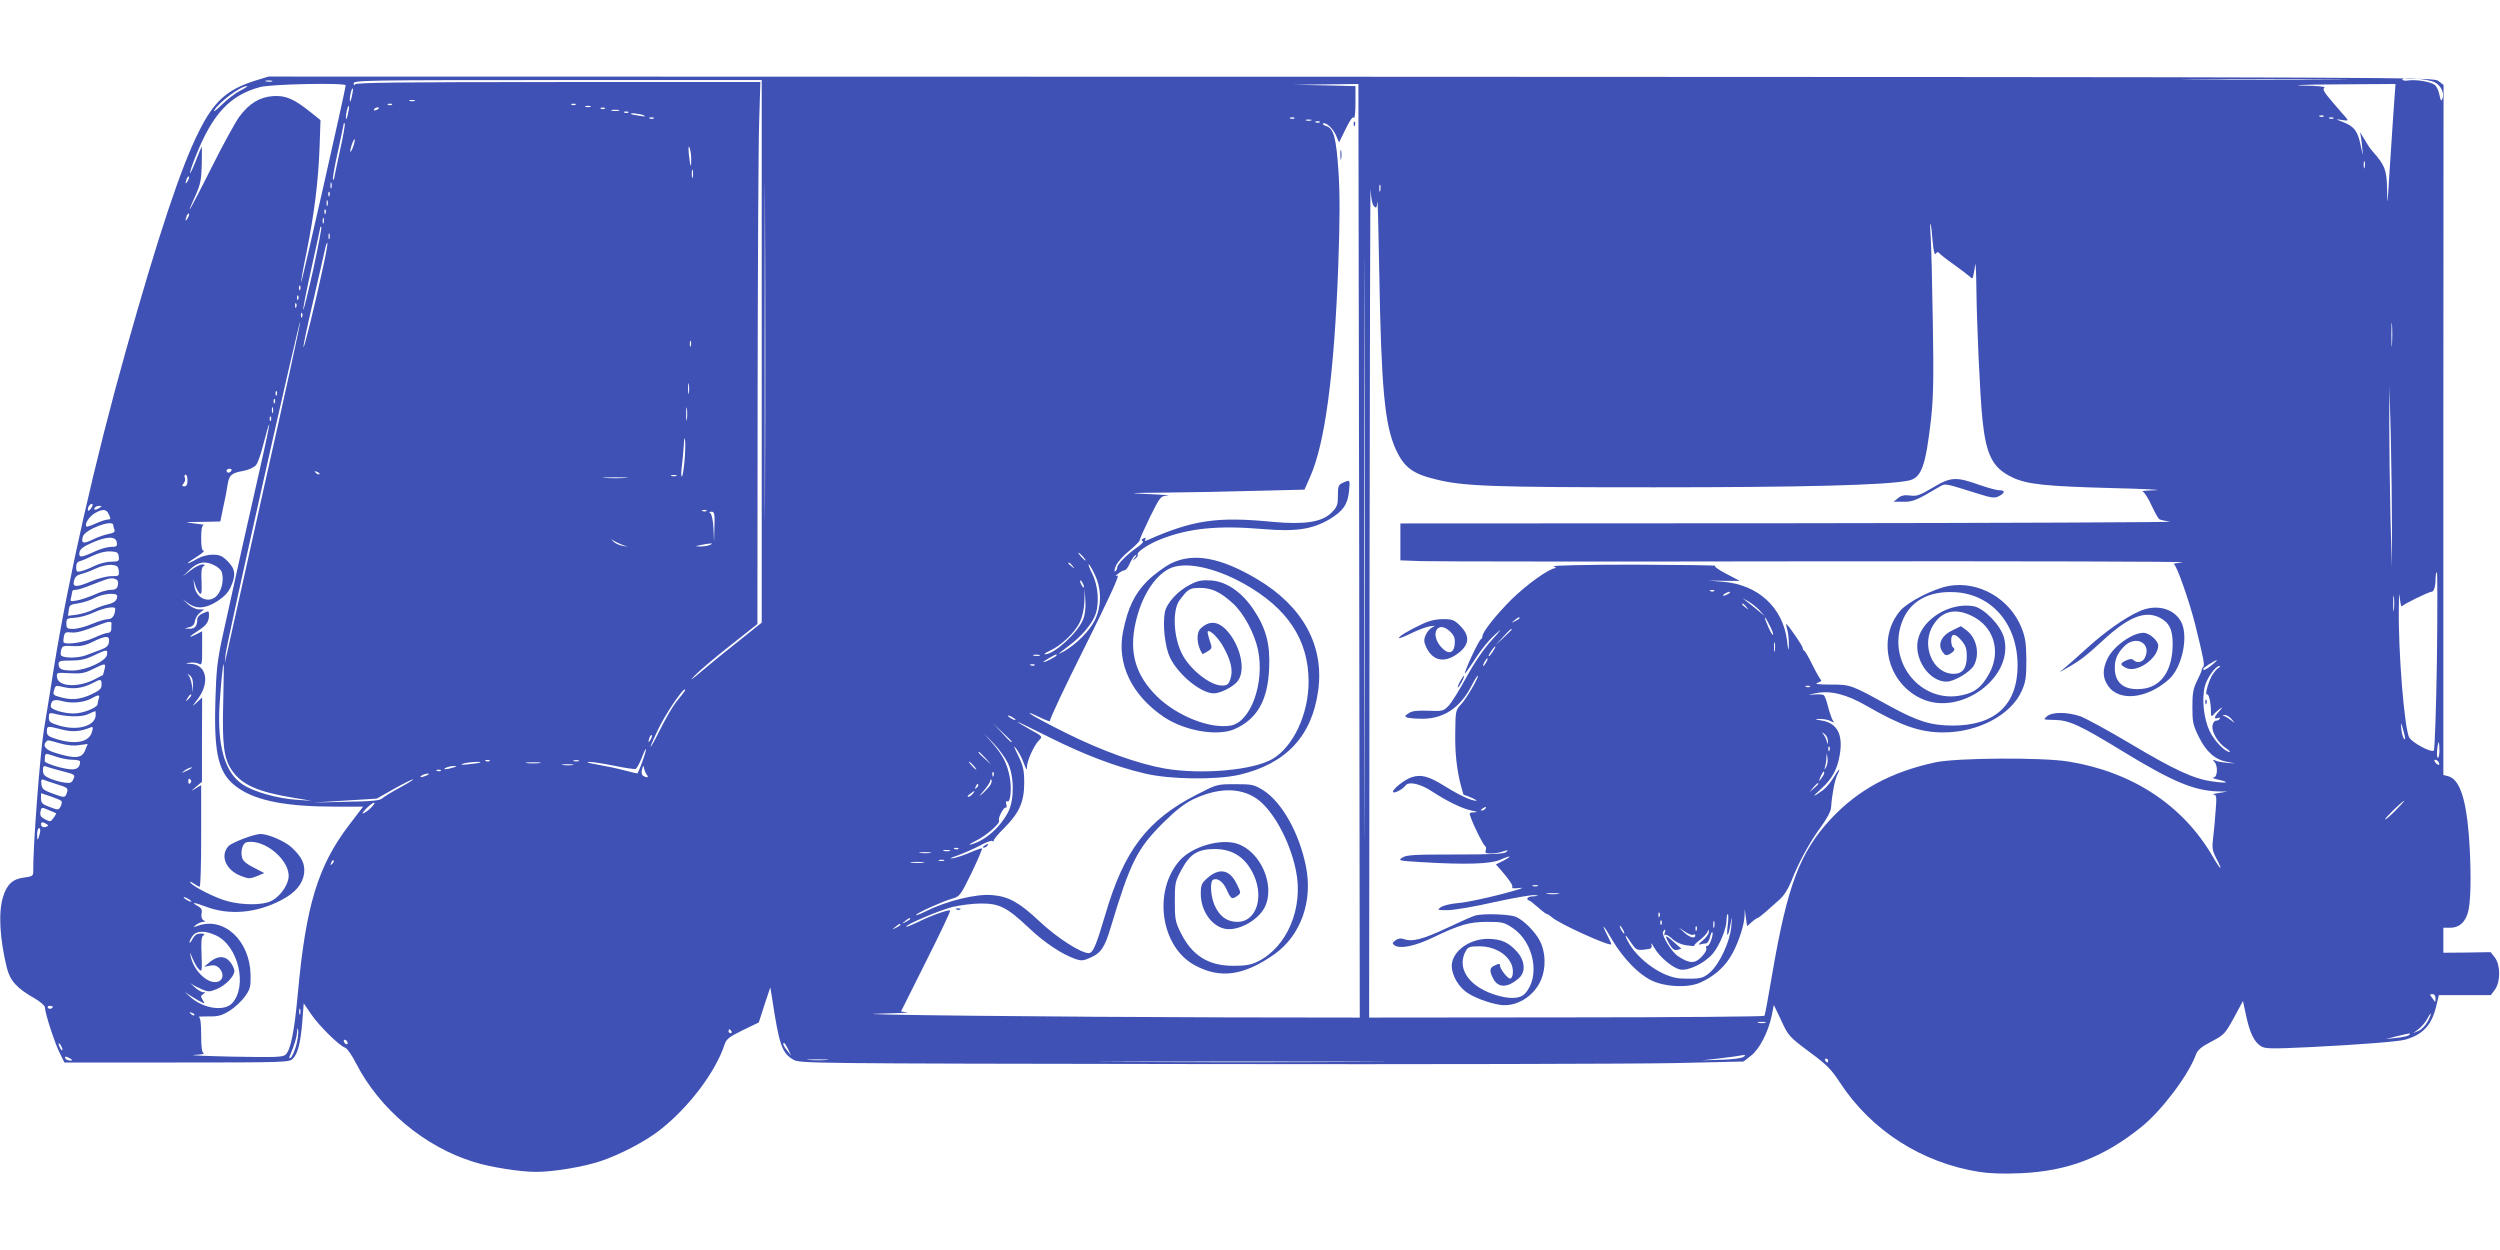 <?xml version="1.0" standalone="no"?>
<!DOCTYPE svg PUBLIC "-//W3C//DTD SVG 20010904//EN"
 "http://www.w3.org/TR/2001/REC-SVG-20010904/DTD/svg10.dtd">
<svg version="1.0" xmlns="http://www.w3.org/2000/svg"
 width="1280pt" height="640pt" viewBox="0 0 1280 640"
 preserveAspectRatio="xMidYMid meet">
<g transform="translate(0,640) scale(0.1,-0.1)"
fill="#3f51b5" stroke="none">
<path d="M1303 5986 c-142 -46 -207 -104 -284 -258 -91 -180 -207 -528 -373
-1118 -160 -567 -298 -1180 -371 -1635 -14 -88 -36 -227 -50 -310 -20 -123
-57 -608 -55 -731 0 -18 -7 -22 -46 -27 -58 -6 -90 -36 -109 -101 -24 -79 -16
-214 20 -361 17 -67 51 -105 143 -157 29 -17 52 -37 52 -46 0 -28 51 -185 76
-234 l24 -48 575 0 c556 0 576 1 594 19 26 26 40 82 49 192 l7 92 39 -57 c41
-60 144 -161 173 -170 10 -3 36 -40 57 -82 120 -233 349 -425 601 -503 85 -27
238 -51 320 -51 90 0 245 26 333 56 98 33 226 100 299 157 147 114 286 297
332 437 10 30 22 40 93 75 l83 40 29 90 30 90 9 -55 c36 -238 50 -281 108
-315 34 -20 55 -20 2099 -23 1136 -2 2223 1 2416 5 l351 8 37 29 c44 33 89
121 107 205 l11 56 38 -80 c36 -78 40 -83 143 -160 90 -66 114 -91 157 -157
160 -245 418 -411 713 -458 50 -8 125 -11 210 -7 243 10 428 81 622 238 103
83 240 265 277 367 10 26 26 41 80 69 65 34 70 39 115 121 l47 87 16 -75 c19
-88 41 -134 75 -156 22 -14 48 -15 257 -5 243 12 449 28 483 38 93 27 137 76
160 178 l12 50 133 0 133 0 21 28 c29 40 29 125 0 164 l-22 28 -121 -2 -121
-1 0 64 0 64 34 0 c50 0 82 31 95 91 13 62 14 223 1 389 -15 186 -49 282 -106
296 l-24 6 0 1767 1 1766 -26 20 c-26 20 -43 20 -5568 22 l-5542 1 -72 -22z
m10640 7 c-188 -2 -498 -2 -690 0 -191 1 -37 2 342 2 380 0 536 -1 348 -2z
m522 -14 c33 -16 52 -57 40 -85 -6 -15 -9 -11 -15 20 -4 22 -15 45 -25 52 -22
16 -95 28 -135 22 -16 -3 -30 0 -30 5 0 14 130 3 165 -14z m-11072 4 c-7 -2
-21 -2 -30 0 -10 3 -4 5 12 5 17 0 24 -2 18 -5z m2507 -1382 l0 -1389 -115
-92 c-64 -50 -151 -121 -193 -157 -55 -47 -65 -53 -35 -22 23 24 105 94 182
154 l139 110 1 1185 c1 652 4 1276 8 1388 l6 202 -1036 0 c-819 0 -1036 -3
-1040 -12 -3 -8 -6 -6 -6 5 -1 16 55 17 1044 17 l1045 0 0 -1389z m17 -699
c-1 -383 -2 -69 -2 698 0 767 1 1081 2 697 2 -383 2 -1011 0 -1395z m3070
-1514 c-1 -662 -2 -121 -2 1202 0 1323 1 1864 2 1203 2 -662 2 -1744 0 -2405z
m-5217 3575 c0 -17 -225 -1012 -228 -1008 -2 1 10 70 27 151 40 199 60 359 67
534 l5 145 -50 40 c-86 69 -128 87 -193 83 -69 -5 -123 -38 -173 -106 -19 -26
-85 -145 -145 -266 -109 -217 -138 -267 -80 -139 26 58 31 81 33 160 1 51 1
93 0 93 -1 0 -14 -32 -29 -70 -15 -39 -29 -68 -31 -66 -2 2 10 39 27 82 88
221 176 316 331 358 58 16 439 23 439 9z m5189 -2383 l3 -2390 -683 1 c-865 2
-2010 14 -1779 19 96 2 161 5 144 7 l-31 4 128 256 c71 141 127 259 124 261
-6 7 -105 -28 -167 -60 -32 -15 -58 -26 -58 -22 0 11 167 82 235 100 39 9 104
18 145 18 96 1 136 -19 248 -125 79 -75 170 -136 241 -160 27 -9 39 -8 72 7
56 24 75 53 105 153 101 336 136 405 268 537 67 66 109 99 156 122 126 59 236
61 321 5 84 -56 172 -214 204 -369 40 -192 -44 -392 -195 -467 -35 -17 -62
-22 -125 -22 -129 0 -213 53 -271 172 -26 52 -29 68 -29 158 0 96 2 103 36
165 42 78 83 103 168 103 95 0 161 -45 202 -137 51 -117 8 -236 -85 -236 -53
0 -91 27 -117 84 -20 44 -25 121 -9 131 22 13 53 -9 71 -51 22 -48 26 -51 55
-30 19 14 18 15 -4 60 -36 75 -90 85 -153 28 -27 -24 -31 -35 -31 -78 0 -85
53 -164 122 -179 66 -15 172 42 206 111 54 111 -21 284 -141 324 -86 28 -232
-14 -296 -87 -137 -157 -96 -441 78 -535 131 -71 251 -54 409 57 134 96 197
271 160 451 -35 172 -124 329 -220 389 -46 28 -56 30 -142 30 -92 0 -93 0
-196 -53 -253 -129 -372 -285 -468 -612 -48 -163 -64 -200 -86 -200 -40 0
-163 79 -250 161 -104 98 -159 129 -243 136 -82 8 -237 -30 -343 -84 -27 -13
-48 -21 -48 -18 0 9 138 71 185 84 39 11 42 15 99 131 32 67 56 123 54 126 -3
2 -29 -7 -59 -20 -30 -13 -70 -27 -89 -30 -23 -4 -16 1 23 14 31 11 82 34 113
50 30 17 60 28 65 24 5 -3 8 -2 7 3 -1 4 22 33 53 63 77 77 103 134 103 231 0
66 -5 87 -31 141 -23 46 -26 56 -10 35 12 -16 30 -49 39 -75 11 -30 17 -38 16
-22 -2 30 35 113 62 140 19 19 18 20 -46 55 -35 20 -64 37 -64 39 0 2 73 -34
163 -79 174 -87 334 -149 487 -185 128 -31 365 -34 485 -7 239 56 372 197 404
431 32 230 -78 431 -311 570 -188 112 -328 138 -443 81 -33 -17 -87 -56 -121
-90 -65 -65 -100 -138 -124 -259 -33 -165 44 -325 209 -437 108 -72 275 -100
362 -62 115 51 170 146 177 310 6 125 -16 207 -80 302 -60 90 -138 143 -216
149 -48 3 -67 0 -108 -21 -64 -32 -121 -95 -130 -142 -12 -65 1 -178 26 -231
43 -89 159 -184 225 -184 31 0 93 30 118 58 43 47 27 157 -33 241 -51 69 -101
81 -152 34 -25 -23 -21 -86 8 -131 1 -2 13 4 27 13 24 15 24 17 10 57 -7 22
-12 43 -9 45 11 11 58 -36 84 -87 36 -67 46 -116 31 -158 -9 -27 -16 -32 -43
-32 -61 0 -168 86 -206 166 -39 79 -47 201 -18 259 6 11 22 32 36 48 21 22 34
27 75 27 61 0 103 -20 167 -77 57 -51 112 -153 131 -240 35 -170 -37 -370
-140 -388 -106 -18 -274 49 -377 149 -110 109 -144 224 -110 377 29 131 94
236 170 276 77 41 231 10 384 -75 224 -125 332 -288 332 -502 0 -166 -78 -333
-185 -396 -100 -58 -362 -81 -551 -49 -137 24 -323 91 -504 181 -91 45 -174
90 -185 99 -11 9 9 2 43 -15 35 -17 61 -27 58 -21 -4 5 77 177 179 380 123
247 179 368 167 364 -14 -4 -13 -2 3 10 11 9 26 17 32 17 7 0 19 15 27 34 8
18 20 37 27 42 10 6 10 3 -1 -12 -14 -18 -14 -18 2 -5 10 7 16 17 13 21 -8 12
54 54 115 78 147 58 295 73 529 53 166 -14 251 -1 339 51 69 42 92 75 99 143
6 60 6 60 -32 43 -22 -10 -25 -17 -25 -66 0 -48 -4 -58 -33 -87 -48 -48 -137
-62 -300 -47 -288 28 -408 10 -646 -95 -9 -4 -12 -2 -7 5 5 8 2 10 -9 5 -11
-4 -13 -8 -5 -13 7 -4 -4 -16 -27 -32 -50 -34 -103 -87 -103 -104 0 -7 -5 -16
-10 -19 -6 -4 -5 8 3 27 7 18 38 53 68 77 29 24 54 49 54 55 0 6 24 59 53 119
53 106 54 107 90 109 20 1 -21 5 -93 8 -121 6 -115 6 85 8 118 1 326 5 462 9
l247 6 29 66 c76 171 123 522 144 1082 8 234 9 359 1 481 -12 175 -24 221 -64
233 -11 4 -18 9 -16 12 12 11 50 -22 66 -57 l17 -39 34 69 c22 46 37 66 42 57
4 -6 8 27 8 75 l0 87 -157 4 -158 3 165 2 165 2 4 -2390z m5294 2223 c-6 -93
-16 -235 -21 -318 -8 -140 -9 -144 -10 -55 -2 100 -11 124 -76 197 -12 13 -31
43 -44 66 -13 23 -21 34 -18 25 3 -10 8 -41 10 -70 6 -53 6 -53 -8 10 -14 71
-34 96 -92 118 -37 14 -37 15 -6 10 35 -6 38 -4 20 16 -7 7 -37 42 -67 77 -42
49 -51 65 -40 72 9 5 -35 10 -111 11 -69 2 10 5 175 6 l300 2 -12 -167z
m-11024 132 c-26 -13 -68 -46 -94 -72 -27 -26 -43 -39 -38 -28 23 41 136 126
168 124 6 0 -11 -11 -36 -24z m572 -31 c-5 -21 -9 -30 -10 -19 -1 24 10 67 15
62 3 -2 0 -22 -5 -43z m322 -21 c-7 -2 -19 -2 -25 0 -7 3 -2 5 12 5 14 0 19
-2 13 -5z m-116 -19 c-3 -3 -12 -4 -19 -1 -8 3 -5 6 6 6 11 1 17 -2 13 -5z
m940 0 c-3 -3 -12 -4 -19 -1 -8 3 -5 6 6 6 11 1 17 -2 13 -5z m-1166 -50 c-5
-21 -9 -30 -10 -19 -1 24 10 67 15 62 3 -2 0 -22 -5 -43z m1242 39 c-7 -2 -19
-2 -25 0 -7 3 -2 5 12 5 14 0 19 -2 13 -5z m-1083 -7 c0 -2 -7 -7 -16 -10 -8
-3 -12 -2 -9 4 6 10 25 14 25 6z m1157 -2 c-3 -3 -12 -4 -19 -1 -8 3 -5 6 6 6
11 1 17 -2 13 -5z m71 -11 c-10 -2 -26 -2 -35 0 -10 3 -2 5 17 5 19 0 27 -2
18 -5z m49 -9 c-3 -3 -12 -4 -19 -1 -8 3 -5 6 6 6 11 1 17 -2 13 -5z m78 -14
c14 -7 8 -8 -20 -3 -22 3 -42 7 -44 9 -9 8 45 2 64 -6z m8602 -6 c-3 -3 -12
-4 -19 -1 -8 3 -5 6 6 6 11 1 17 -2 13 -5z m-8550 -10 c-3 -3 -12 -4 -19 -1
-8 3 -5 6 6 6 11 1 17 -2 13 -5z m3280 0 c-3 -3 -12 -4 -19 -1 -8 3 -5 6 6 6
11 1 17 -2 13 -5z m5320 0 c-3 -3 -12 -4 -19 -1 -8 3 -5 6 6 6 11 1 17 -2 13
-5z m-5234 -11 c-7 -2 -19 -2 -25 0 -7 3 -2 5 12 5 14 0 19 -2 13 -5z m44 -9
c-3 -3 -12 -4 -19 -1 -8 3 -5 6 6 6 11 1 17 -2 13 -5z m-5017 -148 c-16 -75
-30 -139 -30 -143 0 -3 -2 -4 -5 -1 -3 3 8 67 25 142 16 75 30 139 30 143 0 3
2 4 5 1 3 -3 -8 -67 -25 -142z m69 25 c-6 -18 -13 -30 -15 -28 -2 2 1 18 7 36
6 18 13 30 15 28 2 -2 -1 -18 -7 -36z m1730 -65 c1 -55 -5 -42 -12 24 -3 34
-2 47 3 35 5 -11 9 -38 9 -59z m8568 -43 c-3 -10 -5 -4 -5 12 0 17 2 24 5 18
2 -7 2 -21 0 -30z m-8560 -50 c-3 -10 -5 -2 -5 17 0 19 2 27 5 18 2 -10 2 -26
0 -35z m-2586 -20 c-12 -20 -14 -14 -5 12 4 9 9 14 11 11 3 -2 0 -13 -6 -23z
m6074 -129 c12 -12 14 -9 17 23 2 21 6 -146 10 -372 10 -583 28 -771 84 -895
42 -91 85 -125 200 -153 144 -37 287 -42 1124 -42 766 0 1185 11 1300 34 68
13 89 72 117 316 12 113 14 208 9 500 -3 198 -8 394 -11 435 -3 41 -3 71 -1
65 3 -5 8 -46 11 -89 5 -53 10 -74 16 -65 6 9 12 10 17 4 4 -6 37 -32 74 -58
36 -26 73 -54 82 -62 14 -14 16 -14 20 7 3 13 7 37 9 53 2 17 5 -35 6 -115 2
-191 18 -549 31 -677 19 -184 52 -249 153 -297 74 -36 173 -46 512 -55 165 -4
264 -9 220 -11 -44 -1 -73 -4 -65 -6 8 -3 29 -34 45 -70 17 -36 35 -69 40 -72
6 -4 30 -9 55 -13 25 -3 -852 -7 -1947 -8 l-1993 -1 0 -94 0 -95 108 -4 c59
-2 973 -3 2032 -1 1059 1 1898 -1 1865 -5 -33 -4 -53 -8 -45 -9 13 -2 79 -188
110 -312 44 -180 49 -204 40 -215 -5 -5 -8 -14 -8 -18 0 -4 -11 -29 -24 -55
-19 -38 -23 -63 -23 -132 0 -76 3 -92 33 -153 38 -77 84 -117 146 -128 l41 -8
-40 3 c-22 2 -49 6 -60 11 -16 7 -18 6 -7 -6 19 -21 16 -79 -5 -80 -10 -1 2
-6 25 -11 64 -14 45 -20 -30 -9 -96 13 -193 58 -420 193 -112 67 -227 129
-255 140 -68 23 -144 24 -172 1 -21 -18 -21 -18 38 -19 75 -1 131 -27 353
-163 251 -153 361 -199 483 -203 l50 -1 -45 -7 c-25 -4 -37 -8 -27 -8 16 -2
17 -10 11 -84 -3 -46 -9 -108 -13 -140 -6 -48 -4 -63 15 -100 38 -72 26 -68
-17 7 -153 263 -412 433 -739 486 -134 22 -571 19 -680 -4 -228 -49 -397 -141
-536 -290 -158 -170 -222 -339 -299 -787 -20 -118 -38 -217 -41 -221 -2 -4
-459 -8 -1014 -8 l-1010 -1 2 2157 c1 1187 4 2125 5 2084 3 -45 9 -79 18 -87z
m-5338 94 c-3 -7 -5 -2 -5 12 0 14 2 19 5 13 2 -7 2 -19 0 -25z m5370 -15 c-3
-10 -5 -4 -5 12 0 17 2 24 5 18 2 -7 2 -21 0 -30z m-5380 -25 c-3 -8 -6 -5 -6
6 -1 11 2 17 5 13 3 -3 4 -12 1 -19z m-10 -50 c-3 -7 -5 -2 -5 12 0 14 2 19 5
13 2 -7 2 -19 0 -25z m-10 -40 c-3 -8 -6 -5 -6 6 -1 11 2 17 5 13 3 -3 4 -12
1 -19z m-706 -25 c-12 -20 -14 -14 -5 12 4 9 9 14 11 11 3 -2 0 -13 -6 -23z
m696 -25 c-3 -7 -5 -2 -5 12 0 14 2 19 5 13 2 -7 2 -19 0 -25z m-53 -237 c-26
-116 -49 -209 -51 -207 -3 2 16 97 41 210 25 113 46 209 46 212 0 4 2 5 5 2 3
-3 -16 -100 -41 -217z m83 157 c-3 -7 -5 -2 -5 12 0 14 2 19 5 13 2 -7 2 -19
0 -25z m-32 -142 c-42 -194 -97 -418 -101 -413 -3 3 20 110 50 238 30 129 57
249 61 267 4 18 9 31 11 29 3 -2 -7 -57 -21 -121z m-118 -118 c-3 -8 -6 -5 -6
6 -1 11 2 17 5 13 3 -3 4 -12 1 -19z m-10 -50 c-3 -8 -6 -5 -6 6 -1 11 2 17 5
13 3 -3 4 -12 1 -19z m-10 -40 c-3 -8 -6 -5 -6 6 -1 11 2 17 5 13 3 -3 4 -12
1 -19z m30 -50 c-3 -8 -6 -5 -6 6 -1 11 2 17 5 13 3 -3 4 -12 1 -19z m10700
-140 c-2 -29 -3 -8 -3 47 0 55 1 79 3 53 2 -26 2 -71 0 -100z m-10893 -723
c-102 -457 -189 -848 -194 -870 l-9 -40 4 45 c4 53 378 1716 382 1703 2 -5
-80 -382 -183 -838z m2183 713 c-3 -7 -5 -2 -5 12 0 14 2 19 5 13 2 -7 2 -19
0 -25z m-10 -240 c-2 -13 -4 -3 -4 22 0 25 2 35 4 23 2 -13 2 -33 0 -45z
m8720 -693 l-1 -200 -7 265 c-3 146 -6 355 -6 465 l1 200 7 -265 c3 -146 6
-355 6 -465z m-10830 683 c-3 -8 -6 -5 -6 6 -1 11 2 17 5 13 3 -3 4 -12 1 -19z
m-10 -40 c-3 -8 -6 -5 -6 6 -1 11 2 17 5 13 3 -3 4 -12 1 -19z m2110 -85 c-2
-16 -4 -3 -4 27 0 30 2 43 4 28 2 -16 2 -40 0 -55z m-2120 35 c-3 -7 -5 -2 -5
12 0 14 2 19 5 13 2 -7 2 -19 0 -25z m-10 -40 c-3 -8 -6 -5 -6 6 -1 11 2 17 5
13 3 -3 4 -12 1 -19z m-51 -225 c-47 -204 -144 -640 -198 -888 -25 -115 -31
-171 -35 -315 -9 -293 16 -388 123 -459 96 -63 247 -91 491 -91 l142 0 -70
-92 c-161 -210 -223 -414 -264 -864 -18 -197 -37 -291 -63 -314 -14 -13 -54
-14 -272 -10 -140 3 -228 7 -195 9 33 1 54 5 48 8 -9 3 -13 32 -13 93 0 62 -4
90 -12 93 -7 2 14 3 48 3 51 -1 69 4 110 29 26 17 62 50 78 73 27 37 30 50 29
110 -3 176 -136 300 -270 252 -26 -9 -27 -9 -9 5 11 8 27 15 35 15 13 0 14 2
2 9 -8 5 -12 19 -9 34 4 19 -1 28 -19 38 -39 21 -20 20 38 -2 121 -47 263 -35
392 34 69 36 107 81 114 135 6 48 -12 86 -66 135 -35 31 -118 67 -157 67 -32
0 -146 -43 -164 -62 -45 -49 -14 -123 64 -153 39 -15 46 -15 81 -1 l38 16 -54
28 c-38 19 -55 34 -60 52 -8 36 4 74 25 78 93 18 227 -98 213 -185 -8 -45 -47
-96 -90 -117 -45 -21 -144 -21 -222 0 -60 15 -178 75 -191 96 -4 6 3 4 17 -5
13 -9 27 -17 31 -17 5 0 8 117 8 260 l0 260 -27 -16 c-28 -17 -28 -17 1 8 l30
25 0 216 1 216 -29 -27 c-25 -23 -24 -21 8 21 62 84 43 175 -38 178 -30 2 -30
2 -4 6 15 2 35 0 45 -5 17 -9 18 -4 18 78 l0 88 -27 -14 c-46 -24 -44 -15 4
15 45 29 58 47 58 82 0 22 -1 23 -35 7 -14 -6 -25 -19 -25 -29 0 -34 -12 -49
-39 -48 l-26 1 25 7 c17 4 26 15 28 31 2 14 13 33 25 42 l22 18 -27 0 c-15 0
-39 12 -55 26 l-28 26 29 -21 c42 -31 90 -27 149 11 34 22 56 45 68 72 28 62
24 93 -15 132 -28 28 -41 34 -77 34 -28 0 -60 -9 -86 -25 -58 -32 -54 -22 5
15 26 16 41 30 35 30 -9 0 -13 20 -13 65 0 44 4 66 13 67 6 1 -15 4 -48 8 -56
6 -53 7 36 8 l97 2 15 73 c9 39 19 91 22 114 8 51 19 61 81 72 29 6 55 18 65
30 10 12 27 64 40 116 13 52 25 93 27 91 2 -2 -17 -94 -42 -203z m2169 20 c-4
-46 -10 -83 -14 -83 -4 0 -4 24 0 53 4 28 8 77 10 107 1 30 4 44 6 30 3 -13 2
-62 -2 -107z m-2320 -53 c-3 -5 -10 -10 -16 -10 -5 0 -9 5 -9 10 0 6 7 10 16
10 8 0 12 -4 9 -10z m450 -18 c-3 -3 -11 0 -18 7 -9 10 -8 11 6 5 10 -3 15 -9
12 -12z m-675 -32 c0 -21 -5 -30 -16 -30 -13 0 -14 3 -4 15 7 8 10 22 6 30 -3
8 -1 15 4 15 6 0 10 -13 10 -30z m2503 23 c-7 -2 -19 -2 -25 0 -7 3 -2 5 12 5
14 0 19 -2 13 -5z m-260 -10 c-29 -2 -77 -2 -105 0 -29 2 -6 3 52 3 58 0 81
-1 53 -3z m-2735 -153 c-14 -22 -24 -19 -15 5 4 8 11 15 17 15 6 0 6 -7 -2
-20z m42 0 c-20 -13 -33 -13 -25 0 3 6 14 10 23 10 15 0 15 -2 2 -10z m48 -35
c10 -21 9 -25 -6 -25 -9 0 -37 -9 -61 -20 -24 -11 -46 -18 -48 -16 -12 11 12
49 40 67 43 25 62 24 75 -6z m3059 19 c-3 -3 -12 -4 -19 -1 -8 3 -5 6 6 6 11
1 17 -2 13 -5z m41 -81 l-2 -78 -3 70 c-2 39 -9 73 -16 77 -8 5 -6 8 6 8 15 0
17 -10 15 -77z m-3078 8 c0 -5 3 -16 6 -24 4 -11 -5 -16 -31 -21 -21 -4 -57
-17 -81 -29 -48 -23 -59 -20 -50 15 9 37 156 92 156 59z m18 -88 c3 -20 -1
-23 -30 -23 -18 0 -57 -11 -86 -25 -67 -31 -80 -32 -75 -2 3 16 21 30 66 49
75 33 121 33 125 1z m2587 -12 l30 -11 -30 6 c-16 3 -37 13 -45 22 -13 14 -13
15 0 5 8 -6 29 -15 45 -22z m450 -1 c-11 -5 -33 -8 -50 -8 -29 1 -29 1 5 8 49
10 69 10 45 0z m-3027 -60 c3 -23 0 -25 -40 -26 -24 0 -61 -10 -83 -21 -22
-11 -52 -23 -67 -27 -25 -6 -28 -4 -28 20 0 17 6 28 19 31 10 2 40 15 67 28
31 15 64 23 89 22 35 -2 40 -5 43 -27z m4937 0 c10 -11 16 -20 13 -20 -3 0
-13 9 -23 20 -10 11 -16 20 -13 20 3 0 13 -9 23 -20z m-4446 -45 c16 -8 31
-22 35 -30 12 -32 6 -80 -14 -112 -36 -59 -115 -35 -125 37 l-5 35 10 -31 c5
-17 16 -36 22 -42 10 -8 12 4 10 60 -3 51 0 73 10 79 10 6 8 9 -7 9 -11 0 -38
-14 -60 -31 l-40 -31 37 36 c42 40 79 46 127 21z m4392 -2 c13 -16 12 -17 -3
-4 -10 7 -18 15 -18 17 0 8 8 3 21 -13z m118 -53 c32 -73 30 -156 -3 -225 -27
-55 -96 -124 -157 -159 -43 -24 -37 -18 28 31 58 44 109 102 129 150 24 57 18
152 -14 216 -16 31 -23 52 -16 47 6 -6 21 -33 33 -60z m-5001 28 c3 -27 1 -28
-38 -28 -22 0 -67 -11 -100 -25 -80 -34 -100 -33 -91 2 5 20 16 29 37 34 16 4
49 16 74 28 25 12 60 20 80 19 30 -3 35 -7 38 -30z m11869 -460 c-4 -249 -11
-456 -16 -461 -12 -12 -107 38 -125 66 -25 39 -58 442 -54 672 1 61 3 78 5 45
3 -30 7 -50 11 -44 7 10 137 74 151 74 13 0 21 27 21 66 0 19 3 34 7 34 3 0 3
-203 0 -452z m-11880 414 c7 -4 10 -17 6 -30 -4 -17 -13 -22 -37 -22 -17 0
-54 -11 -81 -24 -28 -12 -68 -26 -89 -30 -37 -7 -38 -6 -32 16 3 13 6 26 6 31
0 4 8 7 18 7 16 1 34 7 132 45 40 16 60 18 77 7z m4953 -37 c0 -5 -5 -3 -10 5
-5 8 -10 20 -10 25 0 6 5 3 10 -5 5 -8 10 -19 10 -25z m-5 -168 c-29 -69 -148
-177 -194 -177 -9 0 3 9 26 19 58 27 127 93 152 146 13 28 22 68 23 107 l2 63
3 -60 c3 -40 -2 -74 -12 -98z m6712 51 c-2 -18 -4 -4 -4 32 0 36 2 50 4 33 2
-18 2 -48 0 -65z m-11657 70 c0 -23 -15 -35 -50 -43 -19 -4 -52 -16 -72 -26
-21 -11 -59 -22 -84 -26 l-46 -6 4 29 c3 26 8 29 49 35 25 4 63 16 85 28 44
23 114 28 114 9z m-10 -65 c-1 -33 -15 -53 -36 -53 -14 0 -51 -11 -84 -25 -33
-14 -75 -25 -95 -25 -32 0 -35 3 -35 28 0 25 3 27 43 29 23 1 67 13 97 27 53
25 110 34 110 19z m-19 -76 c-1 -4 -1 -16 -1 -27 0 -12 -7 -20 -17 -20 -10 0
-43 -12 -73 -26 -49 -23 -141 -37 -154 -23 -2 2 -2 15 1 29 4 22 9 25 36 22
29 -3 57 4 157 43 36 14 52 15 51 2z m-13 -93 c-2 -19 -12 -29 -38 -39 -19 -7
-55 -21 -80 -30 -41 -15 -112 -16 -127 -1 -3 3 -3 15 0 28 6 21 11 23 59 20
40 -2 65 3 103 22 68 33 87 33 83 0z m-10 -66 c-5 -33 -107 -80 -174 -81 -59
0 -74 7 -74 33 0 16 8 18 63 18 47 0 75 6 117 26 67 32 72 32 68 4z m4775 -5
c-7 -2 -21 -2 -30 0 -10 3 -4 5 12 5 17 0 24 -2 18 -5z m87 2 c0 -6 -56 -35
-67 -35 -4 1 8 9 27 20 39 22 40 22 40 15z m5915 -50 c-29 -23 -45 -31 -45
-20 0 6 62 45 70 45 3 0 -8 -11 -25 -25z m-10790 -22 c-4 -16 -7 -29 -8 -29
-1 -1 -21 -11 -44 -23 -85 -43 -185 -37 -191 11 -3 25 -3 25 65 21 57 -3 76 0
118 21 64 32 69 31 60 -1z m608 -165 c-6 -221 3 -293 45 -353 51 -74 134 -110
317 -140 l90 -15 -75 5 c-102 7 -222 41 -278 79 -91 60 -130 198 -118 406 7
109 17 210 21 210 2 0 0 -87 -2 -192z m4154 186 c-3 -3 -12 -4 -19 -1 -8 3 -5
6 6 6 11 1 17 -2 13 -5z m6060 -15 c-9 -5 -24 -24 -34 -42 -19 -37 -35 -99
-23 -92 9 5 20 -44 20 -88 0 -26 2 -28 13 -16 6 8 21 21 32 29 17 12 17 11 -2
-11 -27 -29 -30 -44 -7 -35 8 3 12 2 9 -4 -3 -6 -12 -10 -19 -10 -8 0 -16 -11
-18 -25 -6 -31 28 -89 68 -115 16 -11 25 -20 20 -20 -24 0 -77 55 -102 105
-31 65 -42 167 -25 232 12 44 55 103 74 103 7 0 4 -5 -6 -11z m-10369 -88 l-1
-36 -4 35 c-3 19 -10 42 -16 50 -10 13 -10 13 6 1 11 -9 16 -26 15 -50z m-468
4 c0 -21 -9 -30 -52 -50 -58 -27 -102 -31 -161 -14 -33 9 -37 13 -31 32 9 30
6 29 55 18 48 -11 97 -3 144 22 41 22 45 21 45 -8z m2983 -37 c-5 -7 -24 -32
-43 -55 -18 -23 -54 -86 -81 -140 -58 -116 -66 -116 -10 1 35 75 123 206 137
206 4 0 2 -6 -3 -12z m-2537 -36 c-17 -16 -18 -16 -5 5 7 12 15 20 18 17 3 -2
-3 -12 -13 -22z m-460 2 c-3 -9 -6 -21 -6 -28 0 -19 -75 -49 -123 -49 -51 0
-117 20 -117 36 1 32 16 39 60 27 48 -13 112 -7 150 15 33 19 43 19 36 -1z
m-16 -84 c0 -56 -90 -83 -184 -56 -49 15 -56 20 -56 42 0 24 3 26 28 20 66
-17 138 -18 172 -3 19 9 36 16 38 16 1 1 2 -8 2 -19z m4710 -26 c0 -2 -9 0
-20 6 -11 6 -20 13 -20 16 0 2 9 0 20 -6 11 -6 20 -13 20 -16z m6226 4 c19
-23 19 -23 -1 -7 -11 9 -27 19 -35 22 -13 5 -13 6 1 6 9 1 24 -9 35 -21z m883
-72 c7 -26 7 -36 0 -29 -5 5 -12 27 -14 49 -6 44 -1 37 14 -20z m-7129 -43 c0
-8 -9 0 -50 45 l-45 47 48 -45 c26 -24 47 -45 47 -47z m-4864 62 c54 -14 95
-11 146 10 14 6 16 2 9 -22 -14 -52 -82 -67 -179 -38 -44 14 -52 19 -52 40 0
29 2 29 76 10z m3015 -52 c-12 -20 -14 -14 -5 12 4 9 9 14 11 11 3 -2 0 -13
-6 -23z m1829 -119 c33 -67 34 -190 2 -251 -42 -81 -120 -149 -192 -167 -14
-4 -2 5 26 19 55 27 128 91 119 104 -7 12 25 72 35 66 4 -3 6 5 2 17 -3 13 -1
19 5 15 16 -10 24 64 13 123 -13 69 -34 111 -87 173 l-45 52 49 -51 c28 -29
60 -74 73 -100z m-4853 100 c36 -10 70 -14 98 -9 l44 6 -12 -30 c-17 -45 -51
-48 -159 -14 -45 14 -62 36 -41 56 8 9 7 9 70 -9z m12183 -34 c0 -22 -3 -40
-8 -40 -4 0 -6 18 -4 40 2 22 6 40 8 40 2 0 4 -18 4 -40z m-9201 -59 c-12 -34
-24 -61 -26 -61 -3 0 -33 7 -67 16 -33 9 -95 22 -136 29 -41 7 -62 13 -47 14
16 1 74 -8 129 -19 56 -12 106 -19 112 -17 6 3 20 27 31 55 27 72 31 57 4 -17z
m1757 17 l29 -33 -32 29 c-31 28 -38 36 -30 36 2 0 16 -15 33 -32z m-4756 7
c23 -8 60 -15 81 -15 22 0 39 -4 39 -9 0 -28 -14 -41 -44 -40 -38 0 -139 31
-137 42 0 4 1 14 1 22 0 8 4 15 9 15 5 0 28 -7 51 -15z m2217 -21 c-3 -3 -12
-4 -19 -1 -8 3 -5 6 6 6 11 1 17 -2 13 -5z m456 -1 c-7 -2 -19 -2 -25 0 -7 3
-2 5 12 5 14 0 19 -2 13 -5z m9522 -4 c11 -17 -1 -21 -15 -4 -8 9 -8 15 -2 15
6 0 14 -5 17 -11z m-10026 -3 c-2 -2 -29 -6 -59 -9 -36 -4 -46 -3 -30 3 25 8
97 13 89 6z m304 -3 c-18 -2 -48 -2 -65 0 -18 2 -4 4 32 4 36 0 50 -2 33 -4z
m2222 -13 c10 -11 16 -20 13 -20 -3 0 -13 9 -23 20 -10 11 -16 20 -13 20 3 0
13 -9 23 -20z m-2052 3 c-13 -2 -35 -2 -50 0 -16 2 -5 4 22 4 28 0 40 -2 28
-4z m-2612 -32 c63 -16 65 -18 55 -40 -8 -19 -16 -22 -45 -18 -20 2 -53 12
-73 20 -30 13 -38 21 -38 43 0 21 3 25 18 19 9 -4 47 -14 83 -24z m1999 19
c-34 -11 -60 -11 -35 0 11 5 29 8 40 8 16 0 15 -2 -5 -8z m992 -37 c12 -14 0
-17 -19 -5 -8 5 -10 17 -6 32 6 22 8 23 11 5 2 -11 9 -26 14 -32z m-2333 33
c-2 -2 -15 -9 -29 -15 -24 -11 -24 -11 -6 3 16 13 49 24 35 12z m1278 -12 c-3
-3 -12 -4 -19 -1 -8 3 -5 6 6 6 11 1 17 -2 13 -5z m2830 -26 c-3 -8 -6 -5 -6
6 -1 11 2 17 5 13 3 -3 4 -12 1 -19z m-2902 2 c-27 -12 -43 -12 -25 0 8 5 22
9 30 9 10 0 8 -3 -5 -9z m-1211 -40 c-6 -6 -10 -3 -10 10 0 13 4 16 10 10 7
-7 7 -13 0 -20z m-681 -6 c50 -15 56 -20 51 -38 -10 -32 -11 -32 -72 -10 -49
18 -57 24 -60 49 -3 20 0 26 10 23 7 -3 39 -14 71 -24z m1757 -15 c-41 -22
-83 -48 -92 -56 -13 -12 -52 -16 -185 -18 l-168 -4 162 10 162 10 88 50 c48
27 93 49 98 49 6 0 -24 -19 -65 -41z m3022 14 c-6 -10 -23 -29 -38 -43 -25
-22 -25 -21 4 13 18 21 32 43 32 49 0 6 3 9 6 6 3 -4 1 -15 -4 -25z m-71 -16
c-10 -9 -11 -8 -5 6 3 10 9 15 12 12 3 -3 0 -11 -7 -18z m-21 -32 c-7 -8 -17
-15 -23 -15 -6 0 -2 7 9 15 25 19 30 19 14 0z m-4667 -35 c5 -4 4 -17 -2 -28
-11 -20 -12 -21 -56 -4 -38 14 -45 20 -45 44 l0 27 48 -16 c26 -9 51 -19 55
-23z m11952 -50 c-27 -27 -51 -48 -53 -45 -4 4 88 94 98 95 2 0 -18 -22 -45
-50z m-10361 19 c-10 -11 -28 -26 -39 -31 -14 -8 -12 -2 9 21 33 34 61 44 30
10z m-1617 -33 c2 -1 -4 -12 -13 -24 -14 -20 -17 -21 -43 -7 -22 11 -27 19
-24 39 5 24 6 24 41 9 21 -8 38 -16 39 -17z m-49 -55 c11 -7 11 -9 -1 -14 -16
-6 -27 0 -27 15 0 10 11 10 28 -1z m-34 -48 c-10 -40 -14 -41 -14 -5 0 18 5
32 10 32 6 0 8 -11 4 -27z m4703 -79 c-3 -3 -12 -4 -19 -1 -8 3 -5 6 6 6 11 1
17 -2 13 -5z m-44 -11 c-7 -2 -21 -2 -30 0 -10 3 -4 5 12 5 17 0 24 -2 18 -5z
m-100 -10 c-13 -2 -35 -2 -50 0 -16 2 -5 4 22 4 28 0 40 -2 28 -4z m-3062 -56
c-10 -9 -11 -8 -5 6 3 10 9 15 12 12 3 -3 0 -11 -7 -18z m3132 16 c-7 -2 -19
-2 -25 0 -7 3 -2 5 12 5 14 0 19 -2 13 -5z m-105 -10 c-15 -2 -42 -2 -60 0
-18 2 -6 4 27 4 33 0 48 -2 33 -4z m-3748 -199 c0 -2 -9 0 -20 6 -11 6 -20 13
-20 16 0 2 9 0 20 -6 11 -6 20 -13 20 -16z m3680 -89 c0 -2 -10 -9 -22 -15
-22 -11 -22 -10 -4 4 21 17 26 19 26 11z m-50 -30 c0 -2 -10 -9 -22 -15 -22
-11 -22 -10 -4 4 21 17 26 19 26 11z m-3505 -54 c115 -52 164 -261 83 -348
-41 -43 -147 -27 -213 32 l-30 27 30 -20 c17 -10 40 -25 53 -31 22 -12 22 -11
10 9 -11 17 -11 22 2 30 13 9 13 10 0 10 -9 0 -29 12 -46 28 -17 15 -23 22
-14 15 9 -7 32 -19 53 -28 33 -14 40 -14 77 1 44 18 90 65 90 93 0 10 -9 30
-21 45 -26 33 -64 34 -104 1 l-30 -25 30 6 c23 4 35 0 49 -14 26 -30 18 -66
-17 -70 -50 -6 -117 62 -131 133 -5 23 -3 20 9 -10 9 -22 23 -48 33 -57 16
-17 17 -12 14 74 -3 68 -1 93 10 99 9 6 5 9 -14 9 -20 0 -32 -8 -42 -27 -8
-16 -15 -23 -16 -18 0 6 7 21 16 33 19 27 63 29 119 3z m11365 -323 c0 -12 -1
-19 -3 -17 -1 2 -9 12 -16 22 -12 14 -11 17 3 17 10 0 16 -8 16 -22z m-12200
-42 c0 -11 -19 -15 -25 -6 -3 5 1 10 9 10 9 0 16 -2 16 -4z m1267 -38 c-3 -7
-5 -2 -5 12 0 14 2 19 5 13 2 -7 2 -19 0 -25z m-542 -6 c-3 -3 -11 0 -18 7 -9
10 -8 11 6 5 10 -3 15 -9 12 -12z m11436 -30 c-11 -21 -32 -43 -48 -50 l-28
-12 28 21 c15 12 34 34 43 50 8 16 17 29 19 29 3 0 -3 -17 -14 -38z m-3393 -9
c-10 -2 -26 -2 -35 0 -10 3 -2 5 17 5 19 0 27 -2 18 -5z m-7522 -118 c-9 -29
-21 -57 -28 -61 -8 -5 -9 -2 -3 12 23 56 34 92 36 119 1 24 3 26 6 7 2 -12 -3
-47 -11 -77z m2229 75 c3 -5 1 -10 -4 -10 -6 0 -11 5 -11 10 0 6 2 10 4 10 3
0 8 -4 11 -10z m8590 -19 c-6 -6 -35 -12 -65 -15 l-55 -6 55 14 c73 18 76 18
65 7z m-10555 -42 c0 -6 -4 -7 -10 -4 -5 3 -10 11 -10 16 0 6 5 7 10 4 6 -3
10 -11 10 -16z m-1460 -34 c0 -5 -5 -3 -10 5 -5 8 -10 20 -10 25 0 6 5 3 10
-5 5 -8 10 -19 10 -25z m3715 3 l16 -33 -20 25 c-20 24 -26 40 -16 40 2 0 12
-15 20 -32z m4890 -40 c-11 -7 -63 -13 -115 -14 l-95 -3 80 9 c44 5 89 11 100
13 41 8 50 7 30 -5z m-8565 -8 c13 -8 13 -10 -2 -10 -9 0 -20 5 -23 10 -8 13
5 13 25 0z m3873 -7 c-23 -2 -64 -2 -90 0 -26 2 -7 3 42 3 50 0 71 -1 48 -3z
m5127 -3 c0 -5 -2 -10 -4 -10 -3 0 -8 5 -11 10 -3 6 -1 10 4 10 6 0 11 -4 11
-10z m-2407 -7 c-326 -2 -860 -2 -1185 0 -326 1 -60 2 592 2 652 0 918 -1 593
-2z"/>
<path d="M6931 5764 c0 -11 3 -14 6 -6 3 7 2 16 -1 19 -3 4 -6 -2 -5 -13z"/>
<path d="M6863 5605 c0 -22 2 -30 4 -17 2 12 2 30 0 40 -3 9 -5 -1 -4 -23z"/>
<path d="M5040 2070 c-9 -6 -10 -10 -3 -10 6 0 15 5 18 10 8 12 4 12 -15 0z"/>
<path d="M4898 1743 c7 -3 16 -2 19 1 4 3 -2 6 -13 5 -11 0 -14 -3 -6 -6z"/>
<path d="M9897 3904 c-68 -40 -83 -46 -118 -41 -29 4 -45 0 -62 -14 l-22 -18
50 0 c49 -1 69 8 182 75 35 20 22 22 195 -32 77 -24 91 -26 113 -14 32 17 32
30 1 30 -13 0 -57 12 -98 26 -122 44 -150 43 -241 -12z"/>
<path d="M7955 3500 c11 -5 15 -9 8 -9 -33 -2 -146 -84 -224 -160 -81 -81
-149 -167 -149 -189 0 -6 -3 -12 -7 -14 -11 -4 -83 -159 -83 -176 0 -4 19 23
43 59 44 69 83 117 133 159 15 14 -1 -7 -36 -45 -42 -46 -88 -112 -130 -189
-36 -66 -77 -132 -92 -148 -27 -29 -31 -30 -106 -27 -58 2 -83 -1 -100 -13
-20 -13 -21 -16 -7 -22 9 -3 45 -6 79 -6 109 0 194 58 251 170 14 28 28 50 31
50 10 0 -57 -116 -85 -146 -28 -29 -29 -34 -30 -142 -2 -107 7 -191 30 -279 7
-24 12 -43 13 -43 16 -2 76 -29 65 -30 -26 0 -83 26 -162 75 -82 51 -121 62
-171 45 -36 -12 -103 -66 -93 -76 7 -7 49 15 63 34 17 23 78 9 139 -32 75 -49
151 -86 199 -96 31 -6 34 -8 14 -9 -26 -1 -27 -3 -17 -28 18 -50 63 -138 72
-144 6 -4 7 -14 4 -23 -5 -13 1 -16 28 -16 18 0 46 5 62 11 23 8 26 8 15 -3
-10 -10 -70 -13 -261 -13 -210 0 -251 -2 -271 -16 -23 -15 -19 -16 95 -23 231
-14 358 -10 409 13 54 24 61 19 11 -7 l-36 -18 26 -29 c45 -52 65 -82 57 -90
-4 -4 16 -4 43 -1 28 3 -20 -12 -105 -34 -85 -22 -183 -42 -218 -44 -34 -3
-72 -12 -85 -21 -20 -14 -19 -15 35 -15 31 0 138 18 238 41 100 22 194 38 208
36 24 -4 23 -4 -5 -6 -18 0 -33 -5 -33 -11 0 -5 3 -10 8 -10 4 0 24 -16 46
-35 21 -19 42 -35 46 -35 5 0 15 -7 24 -15 32 -32 306 -156 306 -139 0 3 -9
22 -20 44 -35 70 -21 57 25 -23 55 -93 134 -175 201 -207 71 -34 185 -39 249
-11 65 29 118 73 153 129 36 56 71 157 74 209 l1 38 6 -43 6 -44 24 21 c13 12
27 21 30 21 3 0 22 14 41 31 19 17 51 45 71 63 22 19 44 54 59 91 37 96 96
204 152 280 31 42 52 81 53 100 5 69 19 142 32 168 21 42 8 32 -20 -15 -14
-24 -38 -52 -54 -64 -54 -39 -58 -37 -10 6 57 51 85 102 97 178 17 102 -14
160 -93 173 -39 6 -40 7 -9 8 18 0 43 -4 55 -11 18 -9 20 -9 11 3 -5 8 -16 39
-24 69 -7 30 -17 58 -23 61 -5 4 -28 5 -51 3 -33 -3 -30 -1 13 7 73 15 156 -6
258 -65 179 -103 274 -136 393 -136 177 0 346 89 401 212 20 45 24 68 24 158
-1 87 -5 115 -24 164 -60 151 -220 243 -373 216 -77 -14 -207 -80 -247 -125
-122 -140 -70 -369 104 -451 202 -96 481 110 425 313 -18 63 -101 148 -154
159 -119 22 -262 -63 -286 -171 -22 -98 57 -215 146 -215 40 0 123 50 141 84
31 60 13 141 -40 180 l-27 20 -43 -21 c-57 -27 -77 -71 -53 -108 14 -21 20
-23 36 -15 25 13 33 27 20 35 -5 3 -10 19 -10 36 0 38 21 38 54 -2 20 -23 26
-42 26 -78 0 -62 -21 -91 -67 -91 -108 0 -170 148 -104 251 48 77 124 89 216
35 98 -58 128 -179 70 -284 -39 -71 -73 -98 -142 -112 -207 -43 -380 167 -306
372 38 108 136 164 273 156 189 -11 320 -164 320 -375 0 -202 -116 -309 -335
-308 -110 1 -177 22 -320 100 -199 110 -200 110 -303 110 -65 0 -84 3 -66 9
15 5 22 11 17 15 -4 3 -24 38 -43 76 -19 39 -38 72 -42 73 -5 2 -8 8 -8 14 0
9 -56 93 -82 122 -4 5 -3 -6 2 -25 6 -18 9 -54 9 -79 -1 -39 -3 -36 -10 24
-22 166 -148 282 -324 297 l-80 7 82 -2 c45 0 81 0 80 0 -1 1 -33 18 -70 37
-37 19 -62 37 -55 40 7 3 -180 5 -417 6 -249 0 -422 -4 -410 -9z m822 -126
c-3 -3 -12 -4 -19 -1 -8 3 -5 6 6 6 11 1 17 -2 13 -5z m73 -14 c-8 -5 -19 -10
-25 -10 -5 0 -3 5 5 10 8 5 20 10 25 10 6 0 3 -5 -5 -10z m158 -84 l27 -30
-35 29 c-20 17 -47 38 -60 48 -24 17 -24 17 8 0 18 -10 45 -31 60 -47z m-67
17 c13 -16 12 -17 -3 -4 -10 7 -18 15 -18 17 0 8 8 3 21 -13z m-1161 -58 c0
-2 -10 -9 -22 -15 -22 -11 -22 -10 -4 4 21 17 26 19 26 11z m1280 -36 c12 -22
20 -44 18 -49 -2 -4 -13 14 -25 41 -26 59 -21 65 7 8z m-1320 -22 c0 -2 -19
-21 -42 -42 l-43 -40 40 43 c36 39 45 47 45 39z m1347 -109 c-2 -13 -4 -5 -4
17 -1 22 1 32 4 23 2 -10 2 -28 0 -40z m-1443 -3 c-9 -14 -18 -25 -21 -25 -5
0 5 18 20 38 17 22 18 13 1 -13z m-34 -55 c-6 -11 -13 -20 -16 -20 -2 0 0 9 6
20 6 11 13 20 16 20 2 0 0 -9 -6 -20z m1657 -126 c-3 -3 -12 -4 -19 -1 -8 3
-5 6 6 6 11 1 17 -2 13 -5z m92 -278 c-1 -20 -2 -20 -6 -1 -3 11 -10 27 -17
35 -10 13 -9 13 7 1 9 -7 16 -23 16 -35z m8 -48 c-3 -8 -6 -5 -6 6 -1 11 2 17
5 13 3 -3 4 -12 1 -19z m-17 -85 c-11 -17 -11 -17 -6 0 3 10 7 31 7 45 l2 27
4 -27 c2 -15 -1 -35 -7 -45z m-10 -31 c0 -5 -7 -17 -15 -28 -14 -18 -14 -17
-4 9 12 27 19 34 19 19z m-30 -55 c0 -2 -10 -12 -22 -23 l-23 -19 19 23 c18
21 26 27 26 19z m-1705 -127 c-3 -5 -12 -10 -18 -10 -7 0 -6 4 3 10 19 12 23
12 15 0z m268 -397 c-7 -2 -19 -2 -25 0 -7 3 -2 5 12 5 14 0 19 -2 13 -5z
m105 -40 c-16 -2 -40 -2 -55 0 -16 2 -3 4 27 4 30 0 43 -2 28 -4z m519 -115
c-3 -8 -6 -5 -6 6 -1 11 2 17 5 13 3 -3 4 -12 1 -19z m349 -45 c-8 -68 2 -65
14 4 9 47 9 47 4 -12 -6 -75 -60 -191 -109 -234 -36 -31 -50 -34 -145 -31 -93
2 -226 95 -276 192 -21 40 -11 35 18 -10 24 -35 28 -38 67 -34 37 4 41 7 36
26 -3 11 3 5 14 -15 27 -48 94 -105 134 -113 42 -8 126 33 167 82 35 42 70
129 70 172 0 17 3 30 6 30 4 0 4 -26 0 -57z m-339 5 c-3 -8 -6 -5 -6 6 -1 11
2 17 5 13 3 -3 4 -12 1 -19z m270 -15 c-3 -10 -5 -4 -5 12 0 17 2 24 5 18 2
-7 2 -21 0 -30z m-467 -13 c6 -11 8 -20 6 -20 -3 0 -10 9 -16 20 -6 11 -8 20
-6 20 3 0 10 -9 16 -20z m377 -2 c-3 -8 -6 -5 -6 6 -1 11 2 17 5 13 3 -3 4
-12 1 -19z m-18 -24 c6 4 11 2 11 -3 0 -19 -28 -12 -57 15 l-28 25 32 -21 c17
-12 36 -19 42 -16z m-146 9 c-3 -10 -2 -15 2 -10 5 4 21 -5 36 -19 18 -17 45
-30 74 -34 25 -4 43 -5 40 -2 -2 3 10 16 28 29 17 13 35 32 39 41 6 16 7 16 7
0 1 -9 -14 -29 -31 -43 -18 -15 -25 -24 -15 -21 10 3 25 6 32 6 7 0 16 14 20
31 4 17 9 28 12 26 8 -9 -14 -72 -25 -70 -6 2 -9 -4 -6 -12 4 -8 -7 -27 -25
-45 -34 -35 -61 -34 -119 4 -34 22 -87 109 -77 126 10 16 15 11 8 -7z"/>
<path d="M8530 1604 c0 -5 9 -23 19 -41 15 -24 25 -30 41 -26 11 3 19 6 18 7
-2 0 -20 17 -41 35 -20 19 -37 31 -37 25z"/>
<path d="M10953 3270 c-73 -32 -174 -104 -265 -186 -48 -44 -100 -90 -115
-102 l-28 -24 40 23 c67 38 96 61 181 139 129 120 215 155 289 119 52 -26 70
-62 69 -142 -2 -132 -59 -214 -156 -224 -87 -9 -137 26 -140 99 -2 48 10 79
45 116 62 65 148 18 107 -59 -12 -21 -40 -25 -56 -9 -8 8 -19 7 -37 -1 -33
-15 -34 -22 -3 -38 54 -30 166 47 166 114 0 25 -46 65 -75 65 -59 0 -157 -71
-186 -135 -25 -54 -24 -95 4 -136 55 -82 198 -68 311 32 68 59 103 222 63 296
-37 69 -129 92 -214 53z"/>
<path d="M7280 3204 c-67 -31 -123 -65 -117 -71 3 -2 31 9 63 25 33 16 75 32
94 35 30 5 32 4 13 -5 -12 -6 -27 -24 -34 -40 -10 -24 -9 -35 4 -63 35 -73 99
-82 170 -24 51 42 52 86 3 135 -30 30 -40 34 -87 34 -37 0 -72 -8 -109 -26z
m146 -39 c20 -20 25 -34 22 -63 -4 -50 -35 -55 -72 -12 -57 69 -12 137 50 75z"/>
<path d="M7475 2910 c-9 -16 -13 -30 -11 -30 3 0 12 14 21 30 9 17 13 30 11
30 -3 0 -12 -13 -21 -30z"/>
<path d="M7555 1713 c-11 -2 -78 -32 -148 -65 -126 -59 -178 -72 -223 -55 -12
4 -27 2 -40 -8 -16 -13 -17 -16 -4 -25 28 -20 106 -4 197 40 137 66 186 80
278 80 77 0 86 -2 131 -32 109 -74 141 -250 62 -335 -27 -29 -84 -30 -163 -3
-131 45 -189 139 -138 225 10 17 22 20 71 20 69 -1 131 -34 158 -86 16 -31 12
-79 -5 -79 -13 0 -51 50 -51 66 0 11 -5 11 -25 2 -29 -13 -31 -27 -10 -68 26
-50 75 -49 133 3 34 31 30 87 -9 132 -44 50 -82 67 -149 68 -91 1 -175 -56
-186 -125 -7 -42 21 -104 65 -141 36 -30 118 -62 182 -72 82 -12 173 43 209
128 26 60 24 141 -5 198 -24 48 -84 108 -124 125 -32 13 -159 18 -206 7z"/>
<path d="M11291 2804 c0 -11 3 -14 6 -6 3 7 2 16 -1 19 -3 4 -6 -2 -5 -13z"/>
</g>
</svg>
